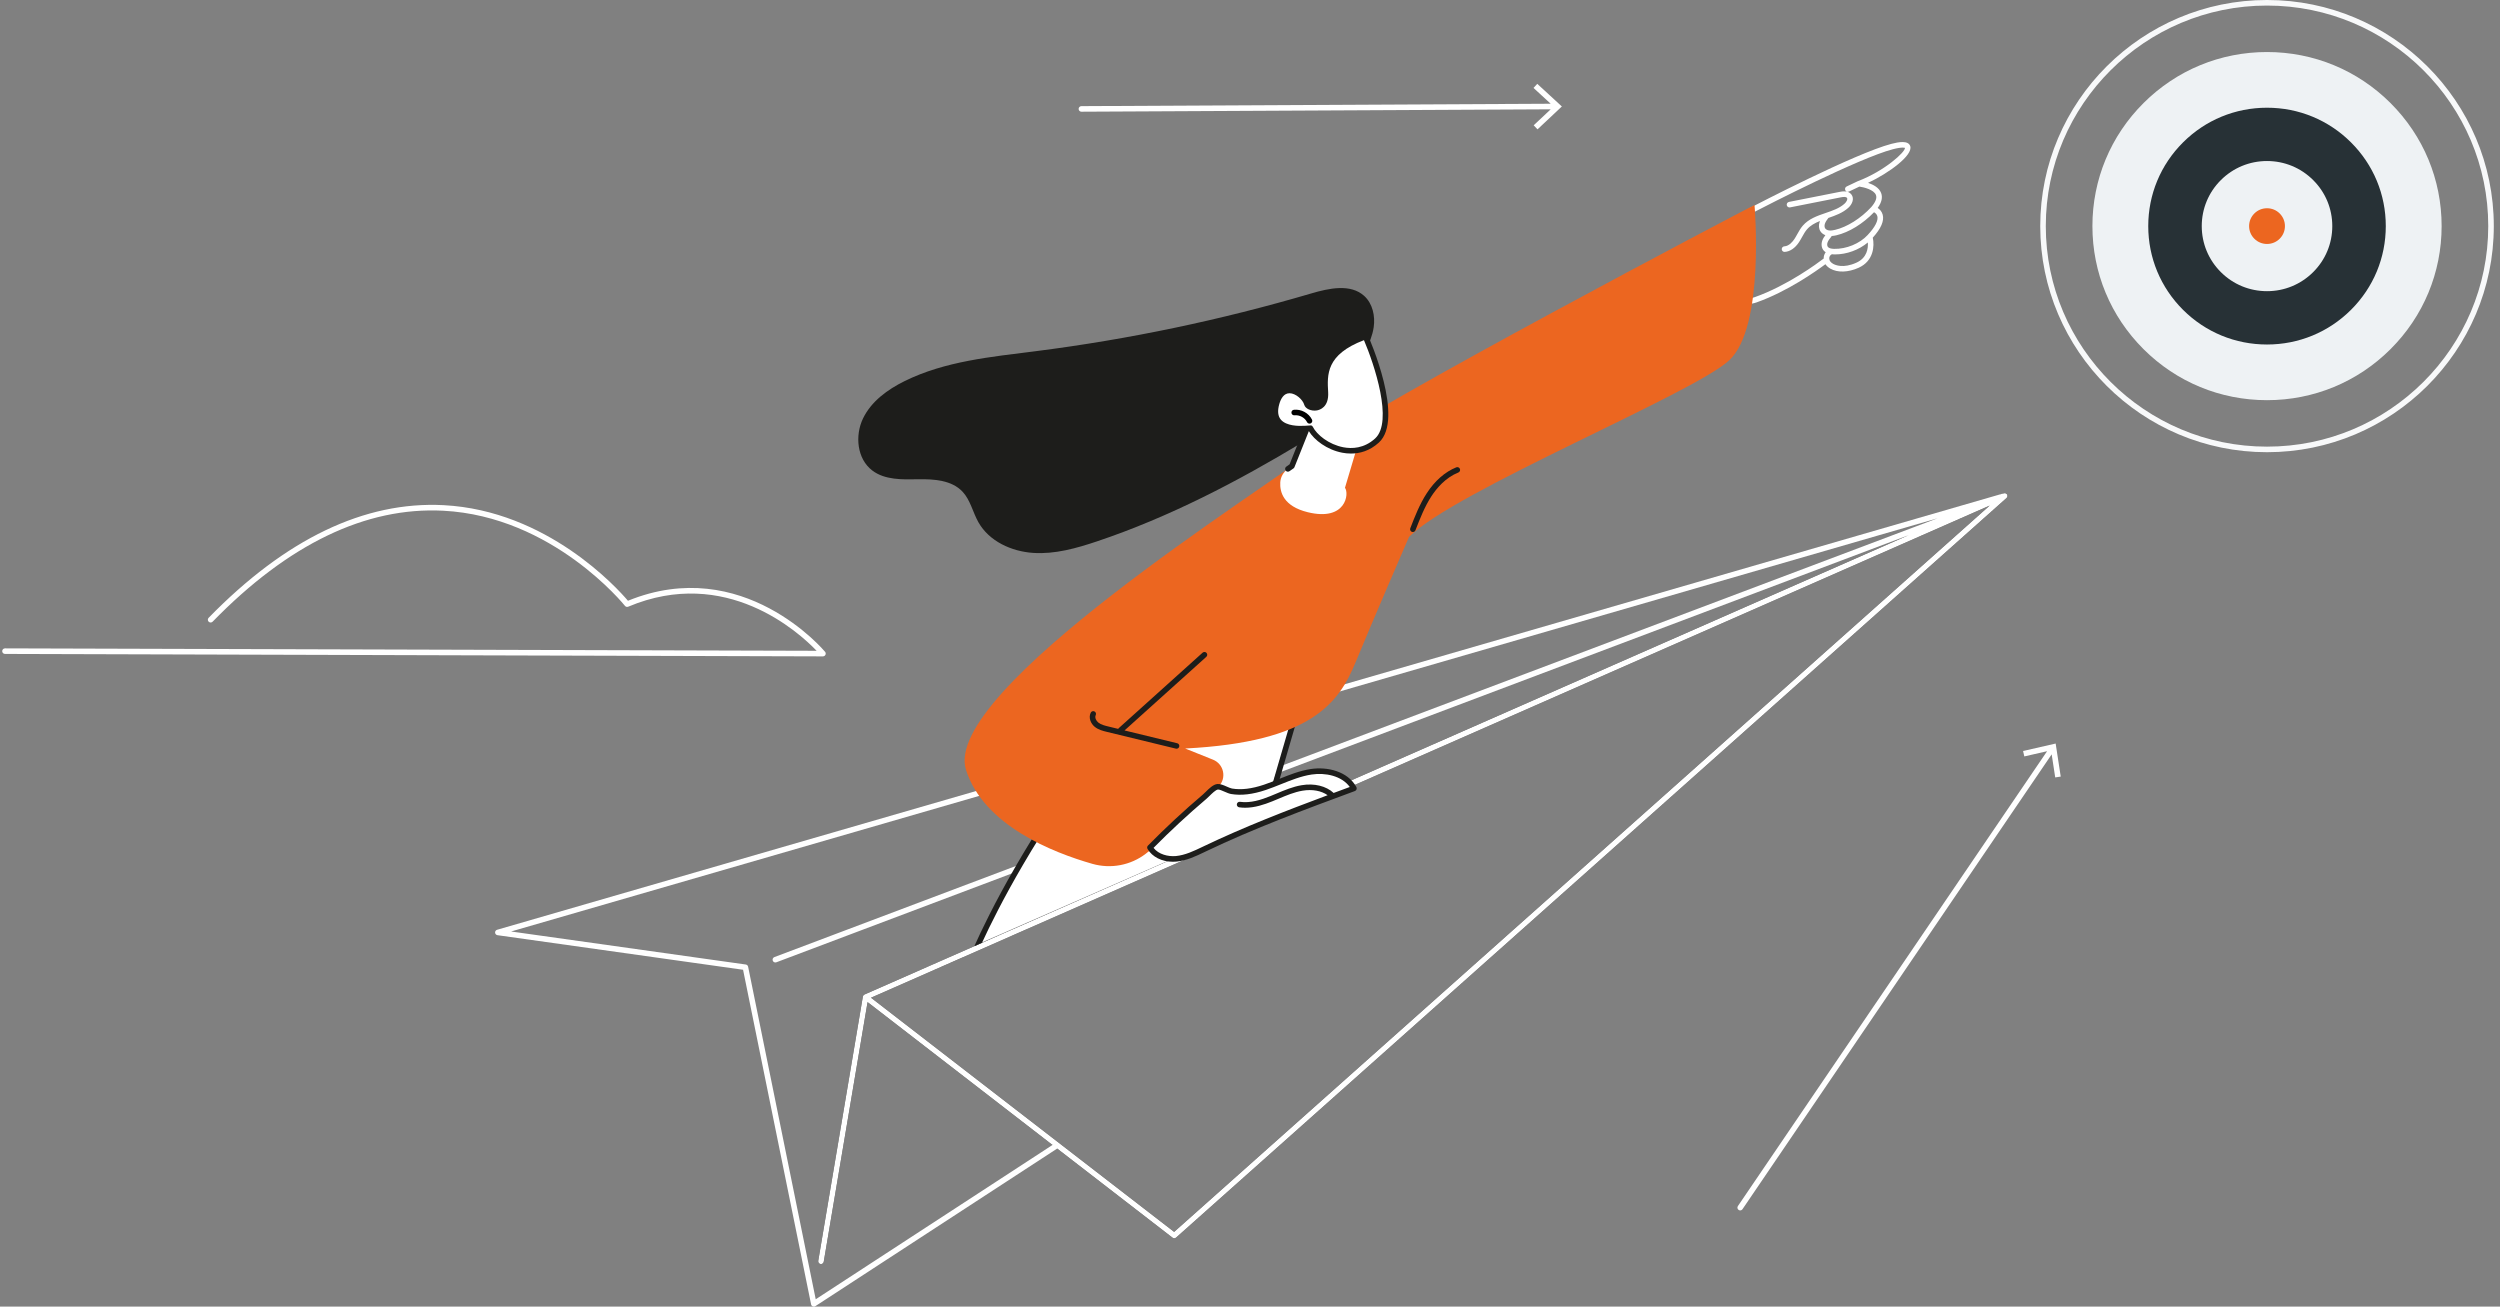 <svg height="150" viewBox="0 0 287 150" width="287" xmlns="http://www.w3.org/2000/svg"><rect x="0" y="0" width="287" height="150" fill="#808080" stroke="none"/><g fill="none" fill-rule="evenodd" transform="translate(.254 -0)"><path d="m26.035.639c-14.004 0-25.397 11.358-25.397 25.317 0 13.961 11.393 25.319 25.397 25.319s25.397-11.358 25.397-25.319c0-13.96-11.393-25.317-25.397-25.317m-26.035 25.317c0-14.312 11.68-25.957 26.035-25.957 14.356 0 26.035 11.645 26.035 25.957 0 14.313-11.68 25.957-26.035 25.957-14.356 0-26.035-11.643-26.035-25.957z" fill="#f8f9fa" transform="translate(233.965)"/><path d="m260 45.94c-5.354 0-10.387-2.078-14.173-5.853-3.786-3.774-5.872-8.793-5.872-14.131s2.086-10.355 5.872-14.13c3.786-3.774 8.819-5.853 14.173-5.853s10.387 2.078 14.173 5.853c3.786 3.774 5.872 8.792 5.872 14.13s-2.086 10.356-5.872 14.131c-3.786 3.774-8.819 5.853-14.173 5.853" fill="#eef2f4"/><path d="m260 39.55c-3.642 0-7.066-1.413-9.641-3.981-2.575-2.567-3.994-5.981-3.994-9.612 0-3.63 1.419-7.044 3.994-9.611 2.574-2.568 5.999-3.981 9.641-3.981s7.065 1.413 9.641 3.981c2.575 2.567 3.994 5.981 3.994 9.611 0 3.631-1.419 7.045-3.994 9.612-2.575 2.568-5.999 3.981-9.641 3.981" fill="#273136"/><path d="m260 33.427c-2.002 0-3.884-.777-5.298-2.188-1.416-1.411-2.195-3.287-2.195-5.282 0-1.995.779-3.872 2.195-5.283 1.415-1.41 3.296-2.188 5.298-2.188 2.002 0 3.884.777 5.298 2.189 1.416 1.41 2.195 3.287 2.195 5.282 0 1.995-.779 3.871-2.195 5.282-1.415 1.41-3.296 2.188-5.298 2.188" fill="#eef2f4"/><path d="m260 28.007c-.549 0-1.066-.213-1.454-.6-.389-.388-.603-.903-.603-1.451 0-.547.215-1.062.603-1.45.388-.387.905-.6 1.454-.6.549 0 1.066.213 1.454.6.389.388.603.903.603 1.45 0 .548-.215 1.063-.603 1.451-.388.387-.905.6-1.454.6" fill="#ec6620"/><path d="m134.536 141.421-34.799-26.883 128.425-56.5zm95.62-84.663c-.085-.133-.254-.183-.398-.12l-130.77 57.531c-.015.006-.028.017-.041.025-.006.004-.014.007-.02.012-.029.022-.052.048-.072.078-.005.006-.008.014-.013.021-.016.028-.028.058-.034.091-.001.004-.004.007-.005.012l-5.12 30.333c-.03.174.087.34.261.369.018.003.036.004.053.004.154 0 .289-.109.315-.265l5.032-29.809 35.012 27.048c.057.045.126.067.195.067.075 0 .152-.028.212-.082l95.337-84.905c.117-.104.141-.278.056-.411z" fill="#000"/><g fill="#fff"><path d="m176.225 9.624-.433.47 1.974 1.815-53.876.276c-.176.001-.319.144-.318.321.001.176.143.319.32.319h.001l53.875-.276-1.955 1.835.439.466 2.797-2.627z"/><path d="m94.219 75.353h-.001l-93.9-.282c-.176 0-.319-.143-.319-.32.001-.176.144-.319.32-.319h.001l93.174.279c-2.04-2.128-10.425-9.778-21.629-5.063-.133.055-.286.016-.375-.097-.082-.103-8.277-10.272-20.866-10.921-8.873-.457-17.78 3.829-26.47 12.739-.123.126-.326.128-.451.005-.126-.123-.13-.325-.006-.451 8.827-9.05 17.901-13.4 26.968-12.931 11.917.617 19.969 9.56 21.17 10.975 13.199-5.387 22.537 5.748 22.631 5.862.078.096.095.228.041.34s-.166.183-.289.183"/><path d="m236.317 89.151-.581-3.793-3.741.856.142.623 2.615-.599-35.495 52.218c-.1.145-.062.344.084.443.055.038.118.056.179.056.102 0 .203-.05.264-.14l35.495-52.216.406 2.65z"/><path d="m149.032 79.501-4.403 14.589-32.542 14.265s3.004-8.63 14.058-23.183z"/><path d="m134.536 141.421-34.799-26.883 128.425-56.5zm-41.145 7.734-7.761-38.177c-.027-.133-.134-.234-.268-.253l-26.939-3.791 163.767-47.442-133.544 50.381c-.166.063-.249.246-.187.412.049.127.17.206.299.206.037 0 .075-.006.113-.02l130-49.044-119.884 52.742c-.015.006-.028.017-.041.025-.006.004-.014.007-.02.012-.029.022-.052.048-.072.078-.005.006-.008.014-.013.021-.016.028-.028.058-.034.091-.001.004-.004.007-.005.012l-5.12 30.333c-.03.174.087.34.261.369.018.003.036.004.053.004.154 0 .289-.109.315-.265l5.032-29.809 21.23 16.401zm136.81-92.243c-.001-.024-.004-.049-.012-.073-.002-.006 0-.014-.003-.021-.001-.003-.005-.006-.006-.01-.001-.005-.002-.01-.004-.014-.002-.006-.008-.011-.012-.017.003.005.004.011.006.016-.005-.012-.007-.024-.014-.035-.006-.01-.016-.016-.023-.024-.011-.014-.022-.027-.035-.038-.017-.015-.035-.028-.054-.038-.015-.008-.029-.016-.044-.022-.022-.007-.045-.012-.067-.016-.016-.002-.032-.005-.048-.005-.025 0-.051.006-.076.013.008-.002.017-.005.025-.006-.012.002-.024 0-.036.004l-172.986 50.112c-.144.041-.241.178-.231.329.012.15.126.273.276.293l28.192 3.968 7.81 38.417c.021.103.092.19.19.23.039.017.081.025.123.025.061 0 .121-.018.174-.052l27.762-18.093-.423-.326 13.67 10.56c.057.045.126.067.195.067.075 0 .152-.028.212-.082l95.337-84.905c.001-.001.002-.003.003-.004.011-.01.017-.022.025-.033.017-.02.033-.039.045-.063.006-.013.008-.027.013-.04.007-.023.015-.047.017-.071 0-.016 0-.031-.002-.046z"/></g><path d="m112.476 108.236c1.809-3.937 6.182-12.52 14.081-22.935l22.239-5.512-4.166 14.302.762-.336 4.172-14.32c.032-.109.003-.228-.076-.311-.079-.082-.195-.116-.307-.088l-22.888 5.671c-.07.018-.133.059-.177.118-8.442 11.114-12.896 20.172-14.515 23.797z" fill="#1d1d1b"/><path d="m213.038 20.794c-.004.002-.007.005-.012.007-.004.001-.007.001-.012.002l-1.276.606c-.159.076-.226.267-.151.426.054.116.169.183.289.183.046 0 .092-.01.137-.031l1.192-.567c.498.07 1.658.352 1.897.958.14.354-.038.821-.529 1.39-1.192 1.296-2.784 2.299-4.158 2.619-.227.053-.468.098-.69.069-.201-.025-.37-.118-.451-.245-.087-.137-.095-.344-.019-.554.08-.223.237-.434.392-.638.807-.277 1.632-.575 2.282-1.16.436-.393.735-1.041.357-1.535-.374-.489-1.077-.349-1.342-.297l-5.824 1.153c-.173.035-.286.203-.252.376.034.173.203.286.376.252l5.824-1.153c.39-.078.622-.058.71.057.115.15-.051.468-.277.672-.582.524-1.353.788-2.169 1.067-.956.327-1.944.665-2.629 1.462-.258.302-.447.64-.629.969-.11.199-.213.385-.331.563-.198.299-.61.805-1.15.835-.176.01-.311.159-.302.336.008.17.15.303.319.303.005 0 .011 0 .017-.001.607-.032 1.194-.43 1.649-1.119.131-.199.245-.405.357-.605.174-.313.339-.611.555-.862.389-.452.914-.733 1.498-.965-.011.025-.024.05-.034.076-.143.401-.114.807.083 1.114.127.2.328.35.567.444-.133.172-.26.363-.344.584-.151.404-.113.823.105 1.123.073.101.169.182.275.251-.157.205-.239.457-.229.721-.722.552-4.179 3.111-7.918 4.435-.819.289-1.104.007-1.198-.085-1.23-1.212.293-6.779.983-8.821.004-.015.008-.03.012-.046l.151-.828c1.344-.696 12.03-6.189 15.912-7.203.579-.151.927-.187 1.129-.187.191 0 .254.032.256.028.059.463-2.324 2.651-5.397 3.824m1.119 6.182v.001c-.001 0-.001 0-.001 0-.914.989-2.464 1.627-3.862 1.59-.367-.01-.607-.089-.714-.236-.088-.121-.098-.327-.023-.522.083-.222.252-.427.415-.626.023-.028.036-.058.049-.09.186-.014.367-.044.538-.083 1.455-.339 3.055-1.324 4.326-2.649.134.075.313.215.378.448.137.491-.256 1.261-1.107 2.166m-1.291 3.176c-1.515.687-2.436.274-2.683.131-.291-.169-.407-.371-.417-.492-.001-.01-.004-.018-.006-.028-.001-.004.001-.008 0-.013-.063-.282.105-.475.292-.567.074.007.143.02.225.022.045.001.09.001.136.001 1.342 0 2.746-.52 3.762-1.371.048.665-.083 1.76-1.308 2.316m6.177-13.374c-.22-.686-1.335-.481-2.155-.267-4.194 1.096-15.696 7.073-16.183 7.327-.088.046-.149.128-.167.225l-.175.961c-.299.889-2.538 7.763-.82 9.458.269.264.605.397 1.007.397.258 0 .543-.055.853-.165 3.554-1.258 6.858-3.603 7.903-4.385.126.191.315.365.555.505.836.485 2.057.448 3.269-.101 1.719-.781 1.82-2.504 1.612-3.45.952-1.05 1.334-1.939 1.137-2.645-.105-.379-.353-.621-.573-.768.46-.638.59-1.218.39-1.727-.242-.614-.912-.959-1.502-1.15 2.412-1.133 5.185-3.171 4.849-4.216" fill="#fff"/><path d="m139.659 90.277c-2.007 2.088-5.294 5.353-8.368 7.722-1.743 1.343-4.026 1.773-6.144 1.169-4.556-1.301-12.476-4.425-14.503-10.778-2.892-9.065 34.139-32.172 40.303-36.964 6.164-4.792 49.097-27.348 50.216-27.895 0 0 1.237 14.003-2.914 17.841-4.152 3.837-31.499 14.991-36.751 20.268 0 0-4.235 9.773-6.131 14.387-1.896 4.613-5.014 9.163-19.565 9.901l3.193 1.28c1.249.5 1.594 2.101.663 3.07" fill="#ec6620"/><path d="m161.945 61.079c-.038 0-.078-.007-.116-.022-.165-.064-.246-.249-.182-.413.527-1.357 1.073-2.76 1.89-4.019.93-1.432 2.103-2.461 3.392-2.976.165-.066.35.015.415.178.066.164-.014.349-.177.415-1.474.588-2.496 1.81-3.095 2.73-.782 1.203-1.315 2.575-1.831 3.902-.049.126-.17.204-.297.204" fill="#1d1d1b"/><path d="m138.255 74.951c-.118-.131-.32-.142-.451-.023l-9.636 8.673c-.024.021-.039.049-.055.075l-1.137-.277c-.395-.096-.842-.204-1.152-.457-.246-.201-.422-.571-.289-.845.078-.158.012-.349-.147-.427-.158-.076-.35-.011-.427.148-.286.586.015 1.258.459 1.62.423.344.944.472 1.405.583l7.915 1.923c.025.006.051.01.075.01.144 0 .275-.098.31-.244.041-.171-.064-.344-.235-.385l-6.048-1.47 9.39-8.451c.131-.118.141-.32.023-.451" fill="#1d1d1b"/><path d="m156.372 33.985c-1.576-1.445-4.064-.896-6.118-.291-10.344 3.047-20.934 5.265-31.633 6.626-5.118.651-10.388 1.142-15.013 3.424-1.963.967-3.844 2.332-4.791 4.301-.946 1.97-.682 4.633 1.057 5.961 1.449 1.107 3.441 1.048 5.266 1.014 1.823-.034 3.865.099 5.109 1.429.906.969 1.17 2.358 1.822 3.511 1.229 2.176 3.788 3.349 6.287 3.514 2.499.165 4.969-.534 7.342-1.331 8.296-2.787 16.105-6.859 23.595-11.377 1.811-1.093 3.639-2.241 4.993-3.863 1.064-1.274 1.807-2.891 1.823-4.569.01-.962-.015-1.248.418-2.118.419-.843.784-1.718.919-2.657.183-1.282-.122-2.698-1.078-3.575" fill="#1d1d1b"/><path d="m157.825 50.572c2.831-2.588-1.325-11.925-1.325-11.925-4.718 1.694-4.733 4.13-4.6 6.401.132 2.268-1.957 1.918-2.117 1.342-.333-1.204-2.706-2.771-3.479-.104-.875 3.022 2.334 2.999 3.477 2.899l-1.729 4.33-.456.316c-.511.355-.838.92-.874 1.539-.066 1.107.356 2.747 3.157 3.432 4.412 1.077 4.773-2.17 4.269-2.804l1.278-4.288c.825-.108 1.65-.455 2.399-1.138" fill="#fff"/><path d="m157.61 50.336c-1.271 1.162-2.677 1.193-3.633 1.013-1.687-.318-3.071-1.447-3.517-2.351-.04-.081-.112-.139-.194-.164l-.707.046c-.77.048-2.128.019-2.754-.686-.36-.408-.425-1.019-.193-1.82.162-.562.498-1.231 1.169-1.231h.006c.712.004 1.524.736 1.689 1.333.124.448.8.749 1.444.641.33-.055 1.4-.366 1.299-2.089-.118-2.026-.252-4.317 4.11-5.978 1.171 2.737 3.391 9.357 1.282 11.286m-.819-11.82c-.068-.153-.242-.227-.399-.17-5.096 1.83-4.932 4.656-4.812 6.719.047.787-.201 1.287-.697 1.407-.388.095-.751-.076-.792-.168-.234-.845-1.268-1.795-2.3-1.801-.003 0-.006 0-.01 0-.487 0-1.358.223-1.784 1.693-.296 1.025-.186 1.84.33 2.421.72.813 2.064.937 2.97.914l-1.507 3.774-.377.262c-.145.101-.181.299-.08.445.062.089.161.137.262.137.063 0 .126-.019.182-.057l.456-.316c.052-.036.091-.086.115-.144l1.653-4.141c.614 1.018 2.071 2.149 3.857 2.485.295.055.627.093.983.093.973 0 2.126-.282 3.199-1.263 2.967-2.712-1.076-11.902-1.25-12.291" fill="#1d1d1b"/><path d="m148.285 47.042c-.175.019-.303.177-.282.353.018.175.177.302.352.282.577-.064 1.18.265 1.439.781.056.11.169.175.286.175.048 0 .098-.011.143-.034.158-.08.221-.272.141-.429-.38-.756-1.237-1.219-2.078-1.128" fill="#000"/><path d="m144.957 90.387c1.775-.596 3.462-1.506 5.313-1.786 1.852-.279 4.017.269 4.911 1.909-5.789 2.14-11.588 4.284-17.153 6.951-1.042.499-2.104 1.025-3.254 1.132-1.149.107-2.428-.303-3.012-1.296 2.005-2.039 4.102-3.989 6.283-5.84.366-.31 1.003-1.085 1.49-1.135.419-.044 1.139.44 1.594.517 1.278.217 2.616-.046 3.828-.452" fill="#fff"/><path d="m152.85 91.033c-.864-.802-2.225-1.137-3.68-.891-1.012.171-1.959.57-2.877.957-.239.101-.478.202-.718.298-1.041.419-2.268.825-3.477.652-.175-.025-.337.096-.362.271-.024.174.097.337.271.361.229.033.458.048.684.048 1.117 0 2.193-.364 3.123-.739.243-.098.485-.2.727-.302.884-.373 1.797-.757 2.736-.916 1.117-.189 2.16.005 2.883.518-4.78 1.781-9.633 3.661-14.271 5.883l-.109.052c-.975.467-1.983.95-3.035 1.049-.889.082-1.987-.182-2.572-.94 1.937-1.959 3.981-3.853 6.079-5.634.099-.084.216-.199.343-.324.27-.267.721-.712.973-.737.156-.017.49.13.756.246.268.117.52.228.752.268 1.162.198 2.465.046 3.983-.464.602-.203 1.199-.443 1.776-.674 1.125-.451 2.287-.919 3.483-1.099 1.553-.235 3.443.131 4.383 1.43-.615.227-1.232.457-1.851.686m2.611-.675c-.995-1.829-3.347-2.359-5.239-2.073-1.269.192-2.467.673-3.626 1.138-.569.228-1.158.464-1.742.661-1.416.476-2.618.619-3.673.441-.153-.027-.381-.126-.601-.223-.371-.162-.753-.331-1.079-.297-.475.049-.943.511-1.355.918-.116.114-.22.218-.308.292-2.179 1.849-4.3 3.82-6.304 5.859-.102.103-.121.261-.048.385.538.918 1.655 1.472 2.913 1.472.133 0 .269-.006.405-.019 1.166-.109 2.227-.618 3.252-1.11l.109-.052c5.555-2.662 11.437-4.836 17.125-6.939.087-.032.156-.101.189-.188.032-.086.025-.183-.019-.264" fill="#1d1d1b"/></g></svg>